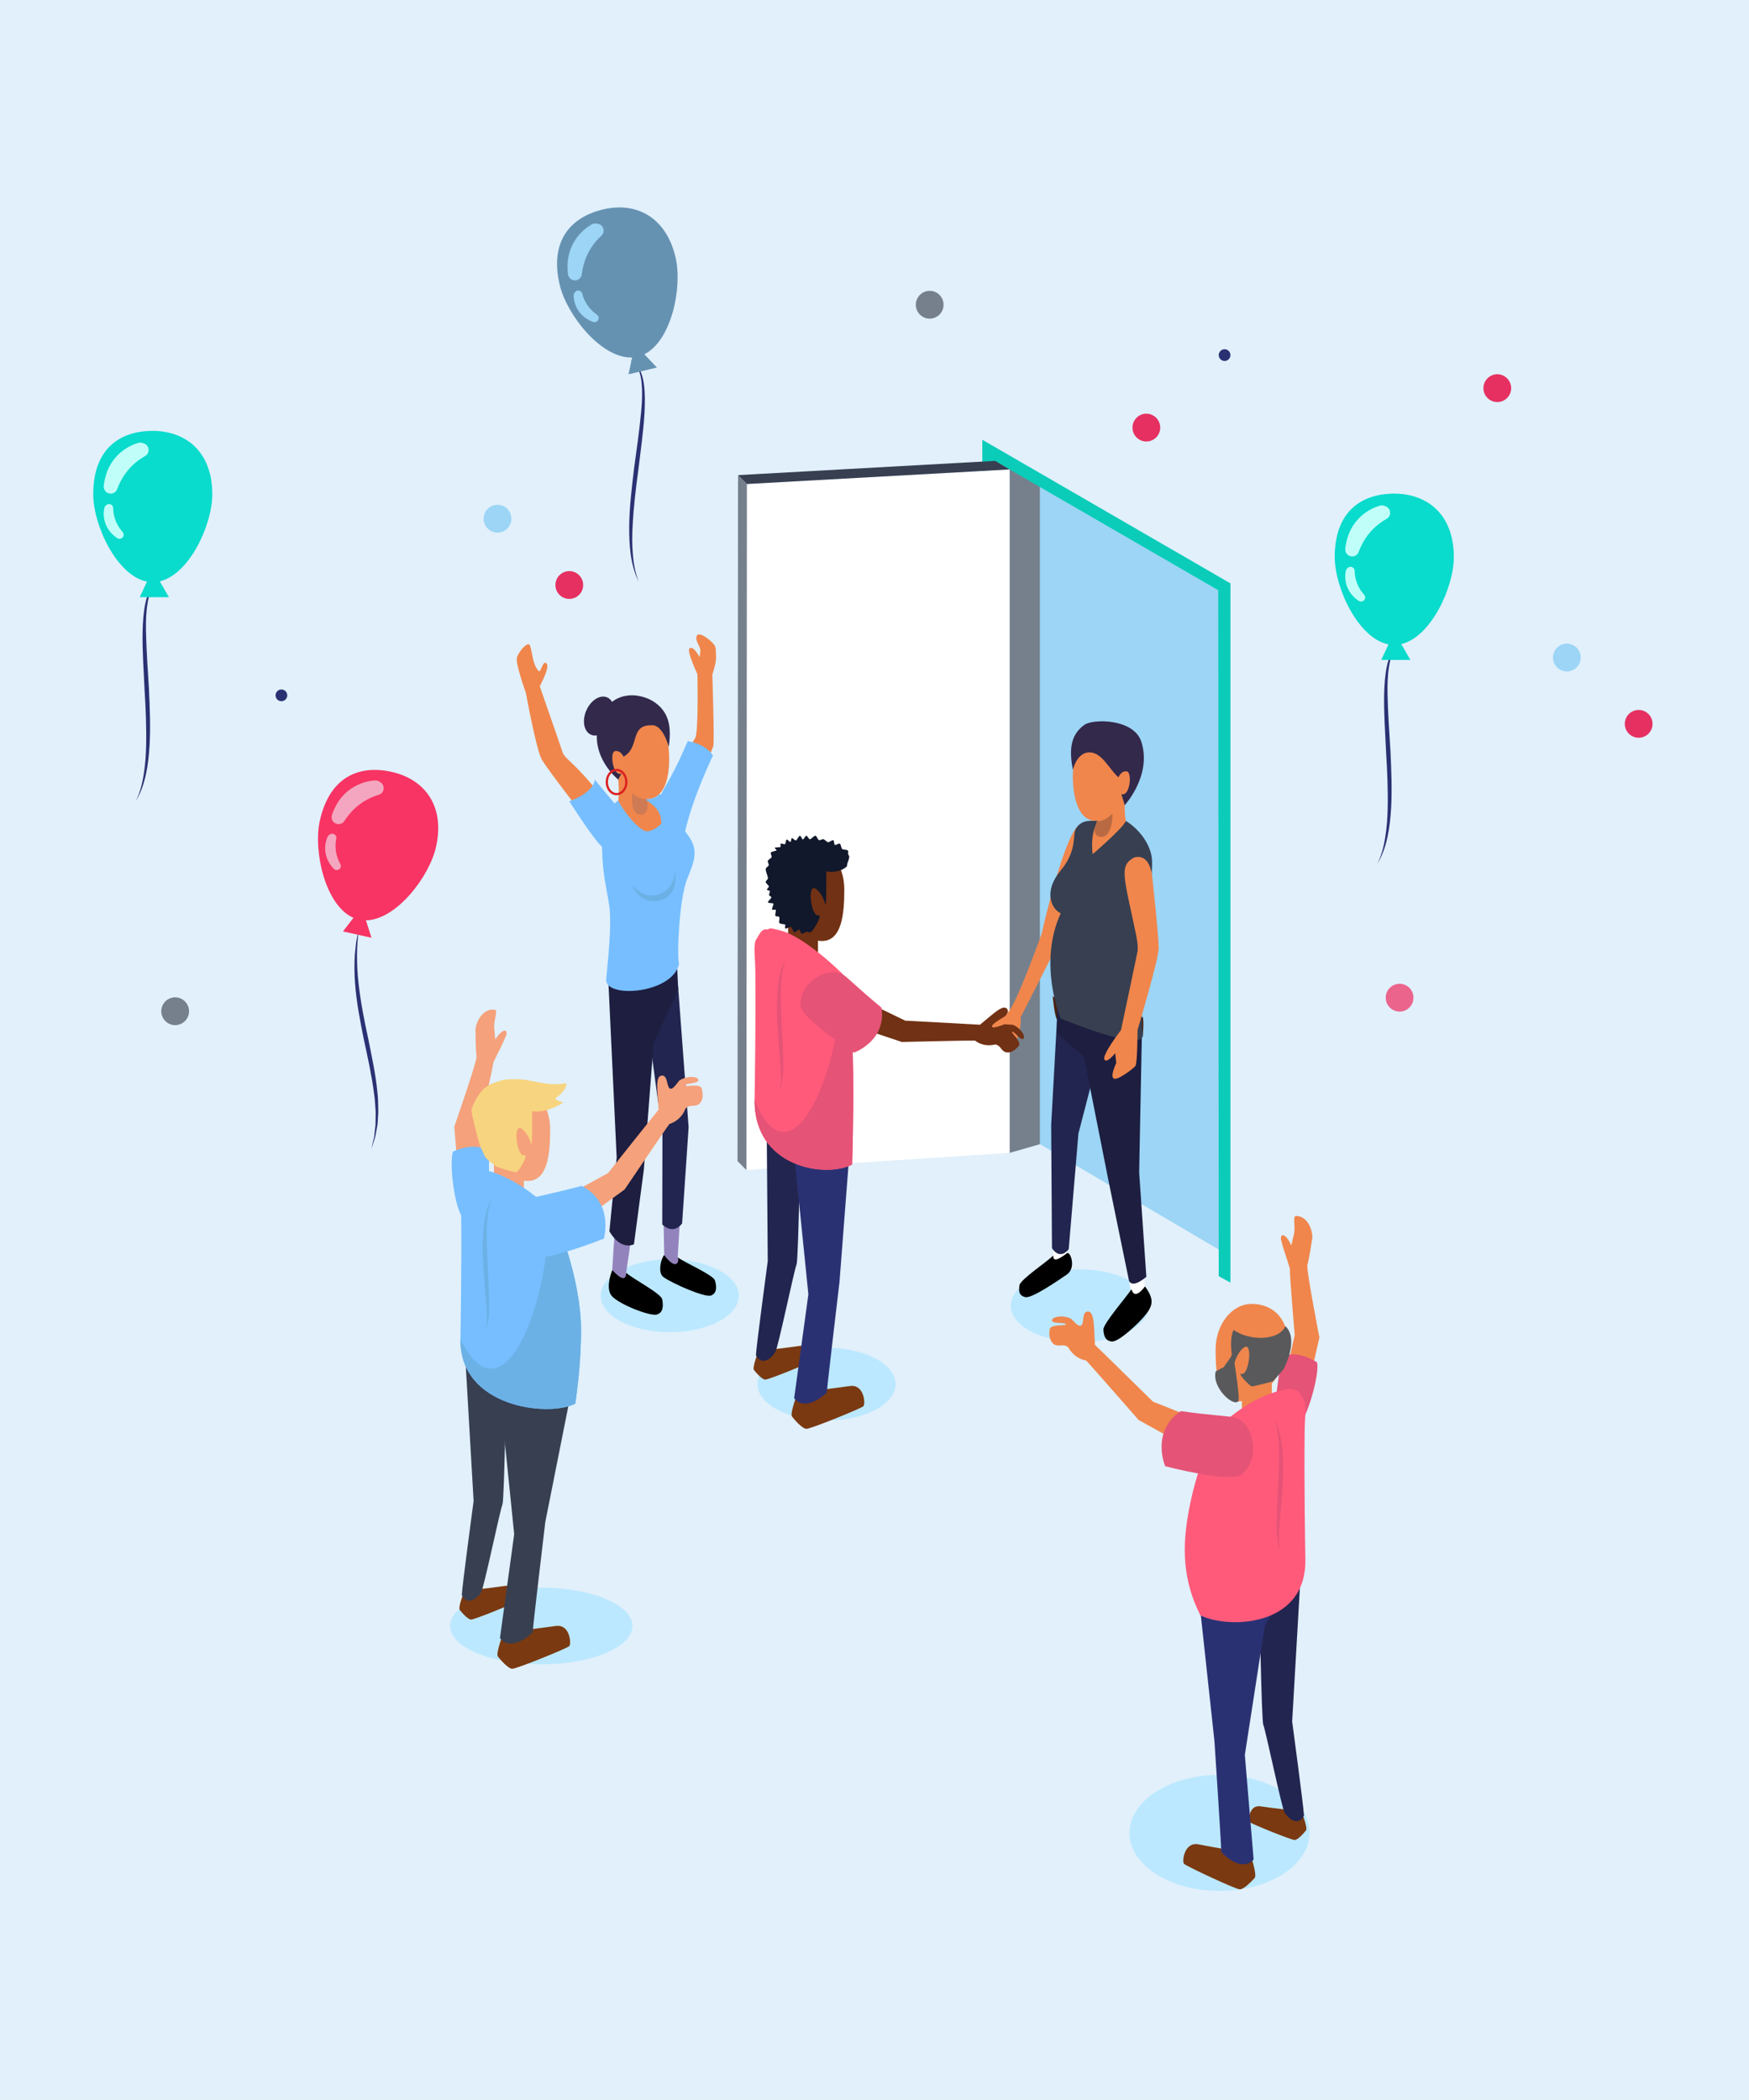 <svg width="1088" height="1306" viewBox="0 0 1088 1306" fill="none" xmlns="http://www.w3.org/2000/svg">
<rect x="0" y="0" width="1088" height="1306" fill="#333333" stroke="none"/>
<g clip-path="url(#clip0)">
<rect width="1088" height="1306" fill="white"/>
<rect width="1088" height="1920" fill="#E1F0FB"/>
<g clip-path="url(#clip1)">
<path d="M758.64 1176C789.57 1176 814.644 1159.85 814.644 1139.92C814.644 1120 789.57 1103.85 758.64 1103.85C727.709 1103.85 702.635 1120 702.635 1139.92C702.635 1159.85 727.709 1176 758.64 1176Z" fill="#BBE8FF"/>
<path d="M336.7 1035.09C368.026 1035.09 393.421 1024.42 393.421 1011.25C393.421 998.085 368.026 987.412 336.7 987.412C305.374 987.412 279.979 998.085 279.979 1011.25C279.979 1024.42 305.374 1035.09 336.7 1035.09Z" fill="#BBE8FF"/>
<path d="M514.167 883.436C537.883 883.436 557.108 873.307 557.108 860.812C557.108 848.318 537.883 838.188 514.167 838.188C490.452 838.188 471.227 848.318 471.227 860.812C471.227 873.307 490.452 883.436 514.167 883.436Z" fill="#BBE8FF"/>
<path d="M416.657 828.492C440.373 828.492 459.598 818.363 459.598 805.868C459.598 793.373 440.373 783.244 416.657 783.244C392.942 783.244 373.717 793.373 373.717 805.868C373.717 818.363 392.942 828.492 416.657 828.492Z" fill="#BBE8FF"/>
<path d="M671.738 834.707C695.453 834.707 714.678 824.578 714.678 812.083C714.678 799.588 695.453 789.459 671.738 789.459C648.022 789.459 628.797 799.588 628.797 812.083C628.797 824.578 648.022 834.707 671.738 834.707Z" fill="#BBE8FF"/>
<path d="M628.053 700.429L758.143 777.141L762.939 366.898L625.766 287.065L628.053 700.429Z" fill="#9CD5F5"/>
<path d="M628.053 717.003L646.877 711.617V300.905L628.053 290.049V717.003Z" fill="#76808D"/>
<path d="M611.074 294.165V273.502L765.418 362.81V797.665L758.142 793.715L757.839 367.064L620.114 287.369L611.074 294.165Z" fill="#0ACCB9"/>
<path d="M628.053 291.954V717.003L464.311 727.665L464.641 301.015L628.053 291.954Z" fill="white"/>
<path d="M464.309 727.666L458.797 722.141L459.1 295.49L464.612 301.015L464.309 727.666Z" fill="#76808D"/>
<path d="M619.121 286.623L628.051 291.954L464.639 301.015L459.1 295.49L619.121 286.623Z" fill="#373F51"/>
<path d="M657.793 634.27C659.502 635.236 699.907 659.048 710.904 643.966C710.904 643.966 711.703 635.375 710.876 632.474C701.808 635.098 667.467 628.772 654.899 619.629C654.871 619.601 656.084 633.303 657.793 634.27Z" fill="#4A200F"/>
<path d="M676.533 627.197L667.714 624.324C667.19 624.158 666.639 624.545 666.639 625.097V639.047C666.639 639.351 666.804 639.6 667.052 639.766L675.1 644.351C675.624 644.655 676.285 644.296 676.313 643.688L677.112 628.025C677.112 627.639 676.892 627.307 676.533 627.197ZM675.045 633.661L671.765 632.832V634.462L675.072 635.263L674.714 640.871C674.687 641.478 674.025 641.81 673.502 641.534L668.678 638.909C668.403 638.771 668.237 638.467 668.265 638.163L668.678 627.224C668.706 626.7 669.229 626.313 669.726 626.479L674.769 628.053C675.128 628.164 675.348 628.495 675.348 628.882L675.045 633.661Z" fill="white"/>
<path d="M661.153 631.754C660.298 631.754 659.527 630.76 659.334 629.379C659.113 627.915 659.664 626.672 660.574 626.561C661.456 626.423 662.338 627.473 662.558 628.937C662.641 629.6 662.586 630.235 662.393 630.76C662.172 631.34 661.787 631.699 661.318 631.754C661.263 631.727 661.208 631.754 661.153 631.754ZM660.712 627.224C660.684 627.224 660.684 627.224 660.657 627.224C660.216 627.279 659.857 628.163 660.023 629.268C660.188 630.401 660.767 631.091 661.208 631.036C661.401 631.009 661.594 630.788 661.732 630.456C661.897 630.069 661.924 629.517 661.842 628.992C661.704 627.915 661.153 627.224 660.712 627.224Z" fill="white"/>
<path d="M682.927 641.092C682.845 641.092 682.762 641.091 682.679 641.064C682.321 640.981 681.99 640.76 681.742 640.373C681.274 639.683 681.136 638.55 681.356 637.418C681.577 636.257 682.128 635.291 682.845 634.821C683.203 634.572 683.616 634.489 683.975 634.545C684.526 634.655 684.995 635.125 685.215 635.871C685.435 636.534 685.463 637.362 685.298 638.191C684.939 639.876 683.947 641.092 682.927 641.092ZM683.699 635.208C683.534 635.208 683.368 635.263 683.203 635.373C682.652 635.733 682.211 636.561 682.018 637.528C681.825 638.495 681.935 639.434 682.294 639.987C682.431 640.208 682.597 640.318 682.79 640.373C683.396 640.484 684.278 639.572 684.581 638.053C684.719 637.335 684.691 636.616 684.526 636.064C684.361 635.594 684.113 635.263 683.809 635.208C683.782 635.235 683.754 635.208 683.699 635.208Z" fill="white"/>
<path d="M691.884 644.02C691.802 644.02 691.719 644.02 691.636 643.992C691.085 643.882 690.644 643.412 690.396 642.666C690.176 642.003 690.148 641.175 690.313 640.346C690.479 639.517 690.809 638.771 691.278 638.219C691.774 637.639 692.381 637.363 692.932 637.473C694.034 637.694 694.613 639.296 694.255 641.119C693.896 642.805 692.904 644.02 691.884 644.02ZM692.656 638.164C692.381 638.164 692.077 638.357 691.774 638.689C691.388 639.131 691.113 639.766 690.975 640.484C690.837 641.202 690.865 641.921 691.03 642.473C691.195 642.943 691.443 643.274 691.747 643.329C692.353 643.44 693.235 642.528 693.538 641.009C693.841 639.49 693.373 638.302 692.766 638.191C692.739 638.164 692.711 638.164 692.656 638.164Z" fill="white"/>
<path d="M699.766 497.503C702.163 493.166 703.707 488.056 703.707 482.559C703.707 467.117 695.576 454.604 685.544 454.604C675.511 454.604 667.381 467.117 667.381 482.559C667.381 498.001 671.736 510.542 681.74 510.542C681.961 510.542 682.181 510.514 682.429 510.487C682.236 512.365 679.315 514.547 678.598 517.42C676.862 524.602 670.22 540.127 676.421 542.199C682.622 544.271 700.344 528.276 700.344 528.276C700.344 528.276 704.782 520.873 701.833 515.266C698.884 509.658 699.766 497.503 699.766 497.503Z" fill="#F0864C"/>
<path d="M682.43 510.487C682.43 510.487 685.682 512.117 692.104 505.901C692.104 505.901 692.269 520.68 685.048 520.459C677.827 520.266 682.43 510.487 682.43 510.487Z" fill="#B96A42"/>
<path d="M699.105 778.273L709.717 775.234C709.717 775.234 712.5 802.582 712.473 804.599C712.528 809.847 713.327 809.819 711.701 814.792C709.303 817.554 702.358 818.852 701.531 815.952C701.062 814.294 700.925 807.361 703.956 805.51C703.047 800.648 699.105 778.273 699.105 778.273Z" fill="white"/>
<path d="M686.4 826.889C686.565 830.702 687.613 834.21 691.94 834.293C696.239 834.376 708.669 822.801 712.997 817.221C717.351 811.613 717.82 807.663 712.28 800.039C704.866 809.763 704.122 801.337 703.736 801.945C700.897 806.42 686.234 823.188 686.4 826.889Z" fill="black"/>
<path d="M655.338 754.378L665.866 753.355C665.866 753.355 663.717 779.653 663.331 781.532C660.575 797.388 646.573 788.548 655.117 780.897C655.172 776.2 655.338 754.378 655.338 754.378Z" fill="white"/>
<path d="M634.225 799.238C633.618 802.856 633.784 805.785 637.835 806.724C641.859 807.663 658.065 796.475 663.688 792.636C669.696 788.52 665.81 777.774 663.633 779.459C653.407 787.387 655.64 780.453 655.144 780.923C651.533 784.542 634.803 795.729 634.225 799.238Z" fill="black"/>
<path d="M658.261 620.843L689.571 632.887L670.857 704.957L664.821 776.89C664.821 776.89 659.722 784.183 654.402 776.31L653.906 699.681L658.261 620.843Z" fill="#22254F"/>
<path d="M674.328 657.362L689.487 733.963L702.303 796.476C702.303 796.476 703.764 801.918 713.107 794.072L708.642 729.156L710.323 642.887L709.386 621.92L657.654 611.865L657.488 642.776L674.328 657.362Z" fill="#1D1E40"/>
<path d="M672.62 512.476L673.227 534.381L659.694 584.021L634.834 632.861C634.834 632.861 635.275 634.076 634.723 637.999C634.172 641.866 634.42 641.949 633.29 644.435C632.16 646.921 631.168 650.429 628.494 651.672C625.821 652.916 621.053 643.883 620.584 638.938C620.116 633.993 623.175 635.126 628.109 628.164C634.007 619.85 647.953 580.734 647.953 580.734C647.953 580.734 662.946 513.912 672.62 512.476Z" fill="#F0864C"/>
<path d="M679.675 531.259C679.675 531.259 698.582 515.099 700.346 510.596C706.795 514.27 716.717 524.491 716.69 536.369C716.662 553.247 713.107 565.954 711.811 578.385C710.543 590.816 709.579 633.55 710.819 643.191C713.162 655.732 659.83 633.412 659.83 633.412C659.83 633.412 645.388 599.517 659.83 568.026C653.602 564.96 649.192 554.076 659.83 541.369C670.469 528.635 666.996 518.994 669.312 515.32C673.308 508.966 679.509 510.872 682.431 510.458C681.053 515.292 678.489 518.828 679.675 531.259Z" fill="#373F51"/>
<path d="M705.333 533.359C699.049 537.199 697.892 539.989 702.026 559.464C706.436 580.265 708.448 587.226 707.593 591.784C706.739 596.342 697.341 640.595 697.341 640.595C697.341 640.595 685.627 655.788 686.978 658.827C688.328 661.866 693.73 654.987 693.73 654.987L694.392 661.092C694.392 661.092 690.505 669.048 692.71 670.705C694.915 672.363 705.003 664.6 706.298 662.97C707.593 661.313 707.621 640.623 707.621 640.623C707.621 640.623 720.658 596.949 720.768 589.905C720.906 582.861 716.771 545.403 716.771 545.403C716.771 545.403 715.807 530.265 705.333 533.359Z" fill="#F0864C"/>
<path d="M677.69 467.918C685.545 467.918 689.873 478.277 695.771 483.442C695.771 483.442 697.397 479.161 700.952 479.741C704.508 480.321 702.881 495.818 697.562 493.857L699.657 500.763C699.657 500.763 716.662 482.365 710.02 461.399C705.417 446.841 679.95 446.951 674.576 450.791C664.957 457.669 665.426 468.001 667.383 478.802C667.383 478.802 669.835 467.89 677.69 467.918Z" fill="#33294B"/>
<path d="M424.429 506.011C427.709 500.707 442.812 466.895 443.667 464.243C444.521 461.592 443.116 419.493 443.116 419.493C443.116 419.493 445.706 412.007 445.431 408.526C445.155 405.045 445.569 404.603 444.935 402.2C444.301 399.797 435.013 392.117 433.497 395.322C431.981 398.526 436.005 402.117 435.674 404.852C435.343 407.587 435.205 408.747 435.205 408.747C435.205 408.747 431.43 401.289 428.921 403.278C426.992 404.797 433.855 419.272 433.855 419.272C433.855 419.272 434.654 455.266 432.449 458.995C430.244 462.752 412.247 493.276 409.546 497.779C406.845 502.254 416.326 520.154 424.429 506.011Z" fill="#F0864C"/>
<path d="M427.792 460.957C427.792 460.957 438.485 462.117 443.529 469.852C443.529 469.852 429.418 498.857 425.394 520.956C422.031 522.669 414.535 517.973 411.337 512.337C407.341 505.266 407.81 499.492 414.59 487.89C421.728 475.763 427.792 460.957 427.792 460.957Z" fill="#76BEFF"/>
<path d="M384.546 484.824C381.955 480.625 380.164 475.57 379.916 470.073C379.172 454.631 386.724 441.758 396.728 441.261C406.761 440.792 415.47 452.891 416.187 468.333C416.931 483.774 413.182 496.481 403.15 496.951C402.93 496.951 402.709 496.923 402.461 496.923C402.737 498.774 410.84 498.995 411.694 501.84C413.789 508.94 416.049 525.956 409.958 528.304C403.867 530.652 385.401 515.542 385.401 515.542C385.401 515.542 380.632 508.36 383.306 502.614C386.034 496.896 384.546 484.824 384.546 484.824Z" fill="#F0864C"/>
<path d="M402.488 496.95C402.488 496.95 397.279 497.365 393.53 493.193C393.53 493.193 391.16 505.707 398.023 506.674C404.858 507.668 402.488 496.95 402.488 496.95Z" fill="#CE7A55"/>
<path d="M393.366 765.123L382.672 762.389C382.672 762.389 380.716 789.819 380.798 791.808C380.908 797.057 380.109 797.057 381.873 801.974C384.354 804.653 391.354 805.758 392.098 802.83C392.512 801.145 390.831 796.2 389.37 792.471C390.086 787.637 393.366 765.123 393.366 765.123Z" fill="#9383BC"/>
<path d="M411.919 808.024C412.691 811.753 412.719 816.421 408.557 817.554C404.395 818.714 385.46 811.366 380.692 806.145C376.916 802.002 379.452 793.493 380.858 789.902C390.614 800.317 389.154 791.173 389.677 791.67C393.563 795.289 411.175 804.405 411.919 808.024Z" fill="black"/>
<path d="M423.163 755.481L412.717 753.741C412.717 753.741 413.075 780.122 413.323 782.028C414.977 798.022 429.584 790.177 421.564 781.973C421.867 777.249 423.163 755.481 423.163 755.481Z" fill="#9383BC"/>
<path d="M444.742 796.309C445.789 799.817 446.203 804.265 442.317 805.701C438.431 807.138 418.283 798.215 412.743 794.293C408.912 791.585 411.283 782.552 413.157 780.563C421.067 791.116 422.776 783.961 421.591 781.945C425.587 785.121 443.722 792.911 444.742 796.309Z" fill="black"/>
<path d="M421.838 613.717L402.324 632.943L412.081 705.373L411.971 761.504C411.971 761.504 418.448 768.438 424.318 760.924L428.37 701.063L421.838 613.717Z" fill="#22254F"/>
<path d="M406.596 648.825L400.532 727.333L394.358 773.851C394.358 773.851 386.393 778.188 379.089 765.813L383.609 719.846L378.4 609.158L421.148 599.489L421.892 615.318L406.596 648.825Z" fill="#1D1E40"/>
<path d="M411.339 512.364C411.339 512.364 404.614 519.021 400.149 516.314C393.038 511.977 385.817 500.651 384.576 497.944C381.765 498.801 374.048 510.845 374.517 527.695C374.958 544.573 377.08 550.678 378.954 563.054C380.828 575.429 377.907 598.992 377.135 608.688C375.399 621.312 418.422 618.274 422.418 599.462C420.958 595.677 422.391 559.49 427.407 546.811C432.423 534.131 435.786 527.447 424.568 515.237C416.245 506.176 413.847 499.464 412.358 494.795C411.504 494.16 411.504 494.16 410.264 493.911C408.968 495.209 406.681 496.839 403.18 497.005C397.668 497.254 411.945 499.878 411.339 512.364Z" fill="#76BEFF"/>
<path d="M380.595 448.793C383.383 442.389 382.091 435.644 377.71 433.729C373.329 431.814 367.518 435.453 364.73 441.858C361.943 448.262 363.235 455.007 367.616 456.922C371.997 458.837 377.808 455.198 380.595 448.793Z" fill="#33294B"/>
<path d="M404.863 451.066C391.661 451.011 398.083 465.044 387.885 470.596C387.885 470.596 386.066 466.398 382.538 467.143C379.038 467.917 381.38 483.303 386.589 481.066L384.55 484.823C384.55 484.823 366.222 470.293 372.616 449.243C379.01 428.194 398.551 430.514 407.508 436.951C417.1 443.829 417.486 453.691 416.025 464.574C416.025 464.602 412.387 449.934 404.863 451.066Z" fill="#33294B"/>
<path d="M383.555 494.574C379.834 494.574 376.803 490.9 376.803 486.369C376.803 481.839 379.834 478.165 383.555 478.165C387.276 478.165 390.308 481.839 390.308 486.369C390.308 490.9 387.276 494.574 383.555 494.574ZM383.555 479.546C380.606 479.546 378.181 482.612 378.181 486.369C378.181 490.126 380.579 493.192 383.555 493.192C386.532 493.192 388.93 490.126 388.93 486.369C388.93 482.612 386.532 479.546 383.555 479.546Z" fill="#DB2021"/>
<path d="M388.49 520.265C392.431 513.442 386.064 508.857 369.031 488.885C354.258 471.537 351.309 472.062 349.793 467.366C348.278 462.67 335.765 426.814 335.765 426.814C335.765 426.814 341.938 415.433 340.202 412.919C337.777 409.356 336.481 419.107 335.02 417.228C330.886 413.14 330.886 402.477 329.343 400.93C327.799 399.383 322.701 405.157 321.598 408.914C320.496 412.698 327.138 430.902 327.138 430.902C327.138 430.902 333.394 465.377 336.895 472.089C340.395 478.774 374.075 521.481 374.075 521.481C374.075 521.481 380.276 528.58 388.49 520.265Z" fill="#F0864C"/>
<path d="M354.148 498.331C354.148 498.331 368.921 493.387 370.024 484.934C370.024 484.934 384.576 502.475 392.018 511.342C396.014 516.093 391.356 522.972 387.58 525.624C383.804 528.275 379.973 529.38 375.619 527.392C371.264 525.403 354.148 498.331 354.148 498.331Z" fill="#76BEFF"/>
<path d="M419.909 540.982C419.909 540.982 420.239 555.071 406.624 556.921C399.045 557.944 393.146 550.154 393.146 550.154C393.146 550.154 396.454 560.485 406.652 560.485C414.837 560.485 421.921 555.098 419.909 540.982Z" fill="#6CB1E5"/>
<path d="M502.757 524.602C490.355 524.602 480.322 537.336 480.322 553.027C480.322 560.485 484.512 568.109 490.244 574.076V590.844L508.848 601.506V585.043C509.648 585.153 510.447 585.236 511.219 585.236C523.621 585.236 525.22 568.717 525.22 553.027C525.192 537.336 515.16 524.602 502.757 524.602Z" fill="#713114"/>
<path d="M496.252 866.088C496.252 866.088 491.181 879.071 492.724 881.033C494.267 882.994 499.008 888.519 501.599 888.629C504.189 888.74 535.665 875.95 537.07 874.569C538.476 873.215 537.649 860.729 528.747 862C519.844 863.298 496.252 866.088 496.252 866.088Z" fill="#7A3911"/>
<path d="M471.806 840.287C471.806 840.287 467.809 850.508 469.022 852.054C470.235 853.601 473.983 857.938 476.023 858.021C478.062 858.104 502.867 848.021 503.97 846.944C505.072 845.867 504.438 836.033 497.41 837.055C490.382 838.105 471.806 840.287 471.806 840.287Z" fill="#7A3911"/>
<path d="M470.234 842.856C470.51 837.027 477.593 784.321 477.593 784.321L476.877 691.062L497.989 703.825C497.989 703.825 496.693 783.492 495.536 786.31C493.992 789.984 483.85 839.099 482.251 840.977C478.613 846.613 473.128 848.657 470.234 842.856Z" fill="#22254F"/>
<path d="M529.74 699.792L474.811 679.902L481.48 697.72L494.627 723.907L502.868 804.956L494.021 869.568C494.021 869.568 499.864 879.153 514.334 866.115C515.023 857.69 522.216 797.387 522.216 797.387L529.74 699.792Z" fill="#2A3173"/>
<path d="M523.455 605.07C508.709 590.788 493.661 580.402 485.062 578.606C482.195 577.998 478.915 576.59 477.73 578.081C473.899 577.418 473.155 579.739 469.848 585.236C468.773 591.672 469.71 592.915 469.848 603.606C470.234 634.848 469.517 676.505 469.407 683.743C468.8 725.924 513.202 732.913 530.097 724.267C530.097 721.753 533.983 615.291 523.455 605.07Z" fill="#FF5A7A"/>
<path d="M523.456 605.069C525.193 660.952 492.45 742.415 469.408 683.742C468.802 725.924 513.204 732.913 530.099 724.266C530.099 721.753 533.985 615.29 523.456 605.069Z" fill="#E55376"/>
<path d="M519.623 634.158C521.828 631.147 531.226 619.352 531.226 619.352L563.142 634.766C563.142 634.766 605.174 636.976 609.611 637.307C617.686 630.76 624.108 624.131 626.589 627.584C628.408 630.097 623.529 632.97 623.144 635.18C622.758 637.39 627.333 637.141 629.813 637.28C634.692 638.965 638.275 644.6 636.594 646.064C634.912 647.528 630.447 640.456 629.51 641.837C629.124 642.418 635.656 648.08 633.755 650.428C631.825 652.777 629.097 655.069 625.982 654.462C622.62 653.799 622.813 650.207 619.092 649.572C613.855 650.898 609.39 649.434 606.496 647.141C603.713 647.003 560.993 648.025 560.993 648.025L519.623 634.158Z" fill="#713114"/>
<path d="M548.37 626.699C540.543 620.29 535.168 615.373 526.349 607.528C516.564 598.826 496.555 610.981 498.098 625.732C498.952 633.881 531.227 654.654 531.227 654.654C531.227 654.654 551.485 647.527 548.37 626.699Z" fill="#E55376"/>
<path d="M526.927 538.689C526.927 538.689 522.765 543.385 514 541.921C514 541.921 514.193 565.098 513.477 562.473C511.713 555.927 507.468 551.811 505.952 552.335C502.397 553.523 505.181 570.098 508.819 569.214C512.457 568.33 505.622 579.407 504.299 579.794C503.968 579.876 503.086 579.766 501.901 579.49C501.212 579.324 499.586 580.954 498.704 580.705C497.96 580.512 497.96 578.468 497.16 578.219C496.416 577.998 494.873 580.015 494.129 579.766C493.109 579.434 492.861 576.81 491.896 576.451C491.29 576.23 489.195 577.722 488.644 577.501C487.927 577.197 488.837 575.18 488.313 574.932C487.79 574.655 485.474 574.877 484.785 573.937C484.234 573.191 485.309 571.424 484.703 570.346C484.207 569.435 482.773 570.484 482.277 569.352C482.084 568.937 482.801 566.451 482.636 566.009C482.305 565.263 480.568 566.313 480.265 565.512C480.072 564.987 481.313 562.612 481.12 562.059C480.899 561.451 477.923 561.838 477.73 561.203C477.509 560.484 480.045 558.717 479.824 557.943C479.686 557.473 478.584 557.225 478.446 556.755C478.253 555.982 479.053 554.96 478.86 554.159C478.777 553.772 477.178 553.744 477.096 553.357C476.985 552.777 478.391 551.838 478.281 551.258C478.171 550.54 476.407 549.352 476.324 548.634C476.214 547.667 477.757 547.142 477.702 546.175C477.592 544.269 476.159 542.115 476.352 540.347C476.434 539.463 478.033 538.91 478.198 538.081C478.336 537.418 477.454 536.093 477.647 535.457C477.978 534.407 479.438 534.076 479.907 533.164C480.403 532.198 478.97 530.955 479.604 530.126C480.045 529.546 482.525 529.325 483.021 528.827C483.38 528.468 481.588 527.584 481.974 527.253C482.415 526.866 485.033 527.06 485.502 526.7C485.998 526.341 485.116 525.015 485.667 524.684C486.053 524.435 487.872 525.236 488.286 525.015C488.837 524.739 488.782 522.363 489.361 522.142C489.939 521.894 491.124 523.8 491.703 523.607C492.199 523.441 492.089 521.397 492.585 521.259C493.164 521.093 494.432 522.833 495.038 522.695C495.92 522.502 496.692 519.877 497.629 519.767C498.18 519.684 498.897 522.115 499.448 522.06C500.165 522.004 500.881 519.767 501.598 519.767C502.314 519.739 503.059 521.949 503.775 521.949C504.685 521.977 506.311 519.684 507.193 519.767C508.24 519.877 508.571 522.363 509.618 522.529C510.638 522.695 511.244 521.701 512.209 521.922C513.036 522.115 514.248 523.551 515.048 523.8C515.709 523.993 517.666 522.308 518.3 522.557C519.127 522.861 518.631 525.098 519.375 525.457C520.091 525.789 521.718 524.325 522.379 524.684C523.261 525.181 523.178 527.502 523.95 528.054C524.777 528.634 526.706 528.275 527.395 528.938C527.946 529.463 527.313 531.01 527.754 531.562C529.38 533.358 526.596 536.507 526.927 538.689Z" fill="#11182B"/>
<path d="M488.783 596.699C487.488 599.876 486.771 603.163 486.413 606.533C485.972 609.876 485.779 613.246 485.751 616.616C485.696 623.384 485.944 630.152 486.302 636.92C486.606 643.715 487.074 650.483 487.212 657.334C487.267 660.759 487.295 664.184 487.129 667.61C487.019 669.322 486.854 671.035 486.578 672.748C486.302 674.433 485.917 676.173 484.98 677.637C486.165 674.433 485.917 670.98 485.806 667.61C485.696 664.239 485.421 660.842 485.117 657.472C484.511 650.704 483.96 643.908 483.574 637.085C483.271 630.262 483.078 623.411 483.657 616.533C484.235 609.738 485.2 602.638 488.783 596.699Z" fill="#E55376"/>
<path d="M627.886 630.595C627.886 630.595 616.476 636.534 617.082 638.468C617.688 640.401 627.114 636.037 627.114 636.037C627.114 636.037 632.323 631.423 627.886 630.595Z" fill="#F0864C"/>
<path d="M300.237 730.455C297.067 727.969 284.665 726.146 284.665 726.146L282.598 700.649C282.598 700.649 295.965 662.418 296.461 657.335C295.689 650.622 295.965 643.191 295.8 641.81C295.193 637.059 299.906 626.645 307.871 627.998C309.966 628.357 306.934 634.904 307.43 639.352C307.982 644.213 307.816 647.003 308.312 646.202C311.868 640.429 315.837 639.269 315.037 643.551C312.529 649.766 309.883 654.434 306.907 660.815C306.659 663.992 298.032 701.34 298.032 701.34L300.237 730.455Z" fill="#F5A17B"/>
<path d="M281.826 716.201C281.826 716.201 295.827 709.295 304.178 716.339C304.178 716.339 304.343 740.648 303.792 746.504C302.662 758.935 293.236 763.355 288.027 757.526C282.818 751.725 279.207 723.272 281.826 716.201Z" fill="#76BEFF"/>
<path d="M319.779 673.826C307.376 673.826 297.344 686.561 297.344 702.251C297.344 709.71 301.533 717.334 307.266 723.301V740.068L325.87 750.731V734.267C326.669 734.378 327.468 734.461 328.24 734.461C340.643 734.461 342.241 717.941 342.241 702.251C342.214 686.561 332.154 673.826 319.779 673.826Z" fill="#F5A17B"/>
<path d="M313.275 1015.31C313.275 1015.31 308.204 1028.3 309.747 1030.26C311.291 1032.22 316.031 1037.74 318.622 1037.85C321.213 1037.97 352.688 1025.18 354.094 1023.79C355.499 1022.44 354.672 1009.95 345.77 1011.23C336.868 1012.5 313.275 1015.31 313.275 1015.31Z" fill="#7A3911"/>
<path d="M288.798 989.512C288.798 989.512 284.802 999.733 286.014 1001.28C287.227 1002.83 290.975 1007.16 293.015 1007.25C295.054 1007.33 319.86 997.247 320.962 996.17C322.065 995.092 321.431 985.258 314.402 986.28C307.374 987.302 288.798 989.512 288.798 989.512Z" fill="#7A3911"/>
<path d="M287.256 992.054C287.531 986.225 294.615 933.519 294.615 933.519L289.213 840.261L315.038 853.023C315.038 853.023 313.742 932.69 312.585 935.508C311.041 939.182 300.899 988.297 299.3 990.175C295.607 995.838 290.15 997.883 287.256 992.054Z" fill="#373F51"/>
<path d="M358.336 850.399L291.803 829.101L298.473 846.918L311.619 873.105L319.86 954.154L311.013 1018.77C311.013 1018.77 316.856 1028.35 331.326 1015.31C332.015 1006.89 339.208 946.585 339.208 946.585L358.336 850.399Z" fill="#373F51"/>
<path d="M340.643 750.731C325.898 736.449 310.684 729.626 302.085 727.831C299.219 727.223 295.939 725.814 294.754 727.306C290.923 726.643 290.179 728.963 286.871 734.46C285.796 740.897 286.733 742.14 286.871 752.83C287.257 784.073 286.54 825.73 286.43 832.967C285.824 875.149 341.029 881.613 357.897 872.967C357.897 871.862 361.48 851.144 361.452 826.862C361.37 795.924 346.542 756.449 340.643 750.731Z" fill="#76BEFF"/>
<path d="M340.644 750.73C344.585 798.326 315.15 890.342 286.431 832.967C285.824 875.148 341.03 881.612 357.897 872.966C357.897 871.861 361.48 851.143 361.453 826.862C361.37 795.923 346.542 756.449 340.644 750.73Z" fill="#6CB1E5"/>
<path d="M350.313 767.637C349.045 763.797 344.58 748.052 344.58 748.052L378.26 729.544C378.26 729.544 406.648 693.771 409.735 690.042C409.074 678.771 407.282 668.937 411.885 668.909C415.247 668.882 414.696 675.014 416.405 676.727C418.086 678.44 420.76 674.268 422.441 672.141C427.016 668.882 434.21 669.268 434.43 671.672C434.678 674.075 425.611 673.578 426.272 675.263C426.548 675.981 435.643 673.743 436.497 676.92C437.352 680.097 437.655 683.964 435.147 686.34C432.446 688.909 429.386 686.45 426.493 689.379C424.343 694.848 420.264 697.887 416.433 698.992C414.558 701.367 388.568 739.764 388.568 739.764L350.313 767.637Z" fill="#F5A17B"/>
<path d="M361.835 737.526C351.279 740.399 343.562 742.057 331.104 744.93C317.296 748.106 315.366 773.465 329.34 781.393C337.057 785.785 375.671 770.316 375.671 770.316C375.671 770.316 382.148 747.858 361.835 737.526Z" fill="#76BEFF"/>
<path d="M350.152 685.897C350.152 685.897 339.789 692.582 330.997 691.118C330.997 691.118 331.19 714.294 330.473 711.67C328.709 705.123 324.465 701.007 322.949 701.532C319.394 702.72 322.177 719.294 325.815 718.41C329.453 717.526 322.618 728.603 321.295 728.99C320.965 729.073 320.083 728.962 318.897 728.686C318.208 728.52 314.984 727.636 314.184 727.415C313.44 727.194 309.885 725.979 308.92 725.62C308.314 725.399 302.361 720.565 301.754 719.487C301.258 718.576 298.309 711.725 298.144 711.2C297.923 710.592 295.443 701.007 295.36 700.427C295.25 699.709 292.797 691.173 293.431 689.515C297.317 679.184 302.085 676.228 302.581 675.869C303.077 675.51 304.951 674.405 305.365 674.184C305.916 673.908 311.511 671.974 312.117 671.864C312.999 671.67 314.846 671.146 320.854 671.146C326.863 671.146 331.521 672.665 339.486 673.88C347.451 675.096 351.668 673.328 352.109 673.88C353.046 675.04 350.125 680.179 345.687 682.858C345.163 684.626 350.042 685.096 350.152 685.897Z" fill="#F7D47F"/>
<path d="M305.804 745.925C304.509 749.102 303.792 752.389 303.434 755.759C302.993 759.101 302.8 762.471 302.773 765.842C302.718 772.609 302.966 779.377 303.324 786.145C303.627 792.941 304.096 799.708 304.233 806.559C304.289 809.984 304.316 813.41 304.151 816.835C304.041 818.548 303.875 820.261 303.6 821.973C303.324 823.658 302.938 825.399 302.001 826.863C303.186 823.658 302.938 820.205 302.828 816.835C302.718 813.465 302.442 810.067 302.139 806.697C301.532 799.929 300.981 793.134 300.595 786.311C300.292 779.488 300.099 772.637 300.678 765.759C301.257 758.963 302.194 751.836 305.804 745.925Z" fill="#6CB1E5"/>
<path d="M799.047 858.768C802.547 856.751 815.087 856.724 815.087 856.724L820.765 831.807C820.765 831.807 812.993 792.056 813.213 786.946C814.949 780.399 815.721 773.023 816.079 771.67C817.347 767.057 814.178 756.09 806.102 756.256C803.98 756.311 806.047 763.217 804.917 767.554C803.677 772.305 803.456 775.068 803.07 774.211C800.397 767.996 796.621 766.283 796.787 770.62C798.385 777.139 800.342 782.112 802.381 788.88C802.161 792.056 805.386 830.26 805.386 830.26L799.047 858.768Z" fill="#F0864C"/>
<path d="M819.331 847.333C819.331 847.333 806.46 838.465 797.172 844.266C797.172 844.266 793.562 868.299 793.231 874.183C792.569 886.642 801.279 892.36 807.26 887.36C813.268 882.332 820.902 854.681 819.331 847.333Z" fill="#E55376"/>
<path d="M778.648 810.924C791.051 810.924 801.083 819.239 801.083 834.929C801.083 842.387 796.894 854.431 791.161 860.398V877.166L772.557 887.829V871.365C771.758 871.475 770.958 871.558 770.187 871.558C757.784 871.558 756.186 855.039 756.186 839.349C756.213 823.658 766.273 810.924 778.648 810.924Z" fill="#F0864C"/>
<path d="M777.767 1152.82C777.767 1152.82 782.149 1166.05 780.496 1167.93C778.842 1169.81 773.826 1175.06 771.235 1175.03C768.644 1175 737.886 1160.59 736.535 1159.15C735.185 1157.71 736.673 1145.28 745.52 1147.05C754.367 1148.82 777.767 1152.82 777.767 1152.82Z" fill="#7A3911"/>
<path d="M809.629 1126.61C809.629 1126.61 813.625 1136.83 812.412 1138.38C811.2 1139.92 807.451 1144.26 805.412 1144.34C803.372 1144.43 778.567 1134.34 777.464 1133.27C776.362 1132.19 776.996 1122.36 784.024 1123.38C791.025 1124.43 809.629 1126.61 809.629 1126.61Z" fill="#7A3911"/>
<path d="M811.171 1129.15C810.895 1123.32 803.812 1070.62 803.812 1070.62L809.214 977.357L783.389 990.12C783.389 990.12 784.684 1069.79 785.842 1072.6C787.385 1076.28 797.528 1125.39 799.126 1127.27C802.819 1132.94 808.277 1134.98 811.171 1129.15Z" fill="#22254F"/>
<path d="M744.859 984.843L808.912 967.992L801.333 985.45L786.835 1010.92L774.378 1091.42L779.835 1156.41C779.835 1156.41 773.496 1165.67 759.743 1151.91C759.494 1143.46 755.47 1082.88 755.47 1082.88L744.859 984.843Z" fill="#2A3173"/>
<path d="M757.811 887.829C772.556 873.547 787.77 866.724 796.369 864.928C799.236 864.321 802.516 862.912 803.701 864.404C807.532 863.741 808.276 866.061 811.583 871.558C812.658 877.995 811.721 879.238 811.583 889.928C811.197 921.171 811.914 962.827 812.024 970.065C812.631 1012.25 763.461 1013.19 746.566 1004.51C746.566 1003.41 736.947 988.241 737.002 963.932C737.057 933.021 751.885 893.547 757.811 887.829Z" fill="#FF5A7A"/>
<path d="M749.654 906.06C750.453 902.082 752.934 885.922 752.934 885.922L717.242 871.724C717.242 871.724 684.664 839.735 681.136 836.42C680.42 825.15 680.971 815.178 676.423 815.702C673.089 816.089 674.384 822.111 672.923 824.017C671.462 825.951 668.293 822.111 666.364 820.233C661.43 817.581 654.347 818.824 654.402 821.255C654.457 823.686 663.387 822.056 662.946 823.824C662.753 824.57 653.465 823.465 652.996 826.724C652.528 829.984 652.721 833.851 655.504 835.896C658.509 838.105 661.237 835.315 664.462 837.829C667.273 842.995 671.683 845.509 675.624 846.116C677.774 848.243 708.312 883.132 708.312 883.132L749.654 906.06Z" fill="#F0864C"/>
<path d="M734.494 877.607C745.325 879.154 753.18 879.845 765.914 881.143C779.998 882.58 785.041 907.496 772.143 917.11C765.032 922.413 724.82 911.861 724.82 911.861C724.82 911.861 715.642 890.397 734.494 877.607Z" fill="#E55376"/>
<path d="M767.433 827.112C765.449 830.813 765.586 837.471 766.248 842.277C766.358 843.078 765.145 844.763 762.472 848.465C760.102 851.752 763.409 848.713 756.243 852.912C753.763 862.885 766.909 874.846 770.244 871.558C771.622 870.205 767.901 847.857 767.957 847.664C769.721 841.117 773.965 837.001 775.481 837.526C779.036 838.714 776.253 855.288 772.614 854.404C768.976 853.52 777.383 861.89 778.678 862.277C779.009 862.36 790.585 859.514 791.522 859.183C792.128 858.962 798.081 852.194 798.66 851.117C799.156 850.205 808.141 832.775 799.597 824.764C795.353 834.266 776.666 833.824 767.433 827.112Z" fill="#59595B"/>
<path d="M792.65 883.021C796.233 888.933 797.171 896.06 797.804 902.828C798.383 909.679 798.19 916.557 797.887 923.38C797.501 930.203 796.978 936.999 796.344 943.767C796.041 947.164 795.765 950.534 795.655 953.904C795.544 957.275 795.296 960.728 796.481 963.932C795.544 962.495 795.131 960.728 794.883 959.043C794.607 957.33 794.442 955.617 794.332 953.904C794.166 950.479 794.194 947.054 794.249 943.628C794.359 936.805 794.855 930.01 795.158 923.214C795.517 916.446 795.792 909.651 795.71 902.911C795.682 899.541 795.489 896.171 795.048 892.828C794.635 889.513 793.918 886.198 792.65 883.021Z" fill="#E55376"/>
<path d="M872.66 399.99C869.849 401.04 867.809 403.36 866.569 405.957C865.301 408.554 864.529 411.399 864.116 414.299C863.151 420.073 863.041 425.957 863.151 431.841C863.399 443.608 864.226 455.404 864.97 467.227C865.494 479.05 866.045 490.956 865.356 502.834C864.584 514.602 862.986 526.894 856.867 537.198C859.43 531.839 860.919 526.121 861.773 520.292C862.71 514.491 863.124 508.607 863.234 502.723C863.482 490.956 862.958 479.16 862.214 467.365C861.69 455.542 860.808 443.719 861.029 431.813C861.194 425.874 861.525 419.879 862.793 414.023C863.427 411.095 864.391 408.195 865.907 405.598C867.368 403.001 869.738 400.736 872.66 399.99Z" fill="#2A3173"/>
<path d="M391.688 223.778C394.417 225.021 396.263 227.508 397.338 230.187C398.413 232.867 398.964 235.767 399.157 238.695C399.681 244.524 399.378 250.408 398.826 256.264C397.724 268.004 396.015 279.689 394.417 291.429C393.011 303.197 391.578 314.992 391.412 326.926C391.33 338.721 392.019 351.097 397.338 361.842C395.188 356.318 394.113 350.489 393.672 344.633C393.149 338.777 393.204 332.893 393.535 327.009C394.141 315.241 395.547 303.528 397.145 291.816C398.523 280.076 400.287 268.336 400.949 256.457C401.224 250.518 401.334 244.524 400.508 238.585C400.094 235.629 399.323 232.646 398 229.938C396.704 227.176 394.527 224.745 391.688 223.778Z" fill="#2A3173"/>
<path d="M223.45 576.645C221.687 588.164 221.742 599.793 223.009 611.285C224.277 622.776 226.482 634.157 228.963 645.483C231.223 656.864 233.786 668.3 234.833 679.958C235.164 682.858 235.247 685.814 235.274 688.742C235.467 691.67 235.136 694.598 234.971 697.527C234.916 698.245 234.888 698.991 234.778 699.709L234.392 701.864L233.593 706.173C232.987 709.018 231.884 711.78 231.03 714.543L231.994 710.289C232.27 708.88 232.794 707.499 232.876 706.035L233.345 701.725L233.593 699.571C233.621 698.853 233.593 698.134 233.621 697.416C233.621 694.543 233.841 691.643 233.51 688.77C233.345 685.897 233.152 683.024 232.684 680.151C231.223 668.687 228.687 657.361 226.234 646.008C223.974 634.599 221.687 623.108 220.86 611.423C220.419 605.594 220.391 599.71 220.722 593.882C221.053 590.981 221.246 588.053 221.687 585.18C222.293 582.335 222.872 579.49 223.45 576.645Z" fill="#2A3173"/>
<path d="M761.779 224.496C763.788 224.496 765.417 222.863 765.417 220.849C765.417 218.836 763.788 217.203 761.779 217.203C759.769 217.203 758.141 218.836 758.141 220.849C758.141 222.863 759.769 224.496 761.779 224.496Z" fill="#2A3173"/>
<path d="M175.054 436.095C177.063 436.095 178.692 434.463 178.692 432.449C178.692 430.435 177.063 428.803 175.054 428.803C173.045 428.803 171.416 430.435 171.416 432.449C171.416 434.463 173.045 436.095 175.054 436.095Z" fill="#2A3173"/>
<path d="M870.648 629.13C875.413 629.13 879.275 625.259 879.275 620.484C879.275 615.709 875.413 611.838 870.648 611.838C865.884 611.838 862.021 615.709 862.021 620.484C862.021 625.259 865.884 629.13 870.648 629.13Z" fill="#EB648C"/>
<path d="M713.107 274.579C717.872 274.579 721.734 270.708 721.734 265.932C721.734 261.157 717.872 257.286 713.107 257.286C708.343 257.286 704.48 261.157 704.48 265.932C704.48 270.708 708.343 274.579 713.107 274.579Z" fill="#E63061"/>
<path d="M931.42 250.049C936.184 250.049 940.046 246.178 940.046 241.403C940.046 236.628 936.184 232.757 931.42 232.757C926.655 232.757 922.793 236.628 922.793 241.403C922.793 246.178 926.655 250.049 931.42 250.049Z" fill="#E63061"/>
<path d="M309.469 331.235C314.233 331.235 318.095 327.364 318.095 322.589C318.095 317.813 314.233 313.942 309.469 313.942C304.704 313.942 300.842 317.813 300.842 322.589C300.842 327.364 304.704 331.235 309.469 331.235Z" fill="#9CD5F5"/>
<path d="M354.148 372.477C358.913 372.477 362.775 368.606 362.775 363.831C362.775 359.056 358.913 355.185 354.148 355.185C349.384 355.185 345.521 359.056 345.521 363.831C345.521 368.606 349.384 372.477 354.148 372.477Z" fill="#E63061"/>
<path d="M974.693 417.586C979.458 417.586 983.32 413.715 983.32 408.94C983.32 404.165 979.458 400.294 974.693 400.294C969.929 400.294 966.066 404.165 966.066 408.94C966.066 413.715 969.929 417.586 974.693 417.586Z" fill="#9CD5F5"/>
<path d="M1019.37 458.829C1024.13 458.829 1028 454.958 1028 450.182C1028 445.407 1024.13 441.536 1019.37 441.536C1014.6 441.536 1010.74 445.407 1010.74 450.182C1010.74 454.958 1014.6 458.829 1019.37 458.829Z" fill="#E63061"/>
<path d="M578.332 198.171C583.096 198.171 586.958 194.3 586.958 189.525C586.958 184.75 583.096 180.879 578.332 180.879C573.567 180.879 569.705 184.75 569.705 189.525C569.705 194.3 573.567 198.171 578.332 198.171Z" fill="#76808D"/>
<path d="M108.961 637.556C113.725 637.556 117.587 633.685 117.587 628.91C117.587 624.135 113.725 620.264 108.961 620.264C104.196 620.264 100.334 624.135 100.334 628.91C100.334 633.685 104.196 637.556 108.961 637.556Z" fill="#76808D"/>
<path d="M904.384 346.429C904.384 319.882 887.792 307.01 867.341 307.01C846.891 307.01 830.299 318.115 830.299 346.429C830.299 365.71 844.989 397.119 863.758 400.765L859.211 410.434H877.374L871.669 400.572C890.08 396.29 904.384 365.462 904.384 346.429Z" fill="#09DBCC"/>
<path d="M858.275 314.496C853.672 315.849 839.093 321.65 836.86 341.153C836.667 342.782 837.356 344.385 838.707 345.296C841.049 346.898 844.246 345.904 845.211 343.224C847.278 337.479 852.046 328.556 862.547 322.7C865.827 320.877 865.331 316.015 861.803 314.827L860.866 314.523C860.039 314.247 859.13 314.219 858.275 314.496Z" fill="#C0FFF9"/>
<path d="M837.187 354.965C836.609 357.755 835.561 367.037 845.125 373.667C845.924 374.219 846.944 374.302 847.826 373.86C849.314 373.087 849.7 371.125 848.57 369.855C846.145 367.175 842.81 362.175 842.7 355.021C842.672 352.783 839.999 351.678 838.373 353.225L837.959 353.612C837.546 353.999 837.298 354.468 837.187 354.965Z" fill="#C0FFF9"/>
<path d="M100.336 360.958C97.524 362.008 95.485 364.328 94.245 366.925C92.977 369.521 92.205 372.367 91.792 375.267C90.827 381.041 90.717 386.924 90.827 392.808C91.075 404.576 91.902 416.371 92.646 428.195C93.17 440.018 93.721 451.923 93.032 463.802C92.26 475.569 90.662 487.862 84.543 498.166C87.106 492.807 88.594 487.089 89.449 481.26C90.386 475.459 90.799 469.575 90.91 463.691C91.158 451.923 90.634 440.128 89.89 428.333C89.366 416.51 88.484 404.687 88.705 392.781C88.87 386.842 89.201 380.847 90.469 374.991C91.103 372.063 92.067 369.162 93.583 366.566C95.071 363.941 97.442 361.704 100.336 360.958Z" fill="#2A3173"/>
<path d="M132.057 307.396C132.057 280.849 115.466 267.977 95.015 267.977C74.564 267.977 58 279.081 58 307.396C58 326.677 72.69 358.086 91.46 361.732L86.912 371.4H105.075L99.37 361.539C117.781 357.257 132.057 326.429 132.057 307.396Z" fill="#09DBCC"/>
<path d="M85.976 275.436C81.374 276.789 66.794 282.59 64.561 302.093C64.368 303.723 65.057 305.325 66.408 306.237C68.751 307.839 71.948 306.844 72.912 304.165C74.98 298.419 79.748 289.496 90.249 283.64C93.528 281.817 93.032 276.955 89.504 275.767L88.567 275.464C87.713 275.215 86.831 275.187 85.976 275.436Z" fill="#C0FFF9"/>
<path d="M64.888 315.932C64.31 318.722 63.262 328.004 72.826 334.634C73.626 335.186 74.645 335.269 75.527 334.827C77.016 334.053 77.401 332.092 76.271 330.821C73.846 328.142 70.511 323.142 70.401 315.987C70.373 313.75 67.7 312.645 66.074 314.192L65.66 314.579C65.247 314.938 64.999 315.407 64.888 315.932Z" fill="#C0FFF9"/>
<path d="M271.268 526.564C277.001 500.653 263.606 484.493 243.624 480.045C223.67 475.598 205.066 482.835 198.947 510.487C194.786 529.326 202.31 563.165 219.866 570.817L213.362 579.27L231.084 583.22L227.639 572.364C246.546 572.143 267.162 545.155 271.268 526.564Z" fill="#F73463"/>
<path d="M233.178 485.348C228.382 485.68 212.92 488.166 206.526 506.729C206.002 508.276 206.306 509.989 207.436 511.176C209.365 513.248 212.727 512.972 214.243 510.569C217.496 505.431 224.083 497.724 235.603 494.298C239.186 493.221 239.765 488.387 236.568 486.453L235.741 485.956C234.942 485.514 234.06 485.293 233.178 485.348Z" fill="#F4A6C0"/>
<path d="M203.827 520.322C202.642 522.918 199.638 531.758 207.548 540.294C208.209 541.012 209.202 541.316 210.139 541.067C211.765 540.625 212.537 538.802 211.71 537.338C209.918 534.189 207.741 528.581 209.202 521.565C209.643 519.383 207.272 517.725 205.371 518.858L204.875 519.162C204.406 519.438 204.048 519.825 203.827 520.322Z" fill="#F4A6C0"/>
<path d="M420.24 160.05C414.149 134.222 395.049 125.52 375.149 130.244C355.25 134.967 341.662 149.58 348.167 177.149C352.604 195.933 374.102 223.088 393.202 222.314L390.997 232.783L408.664 228.585L400.836 220.325C417.787 211.845 424.622 178.558 420.24 160.05Z" fill="#6692B2"/>
<path d="M368.037 139.58C363.876 141.956 351.032 150.961 353.32 170.463C353.512 172.093 354.56 173.502 356.076 174.082C358.722 175.104 361.616 173.392 361.919 170.574C362.608 164.524 365.199 154.718 374.101 146.596C376.857 144.083 375.286 139.442 371.565 139.11L370.601 139.028C369.691 138.945 368.809 139.138 368.037 139.58Z" fill="#9CD5F5"/>
<path d="M356.82 183.861C356.903 186.706 358.005 195.988 368.837 200.214C369.747 200.574 370.766 200.408 371.511 199.772C372.778 198.667 372.696 196.679 371.318 195.712C368.341 193.64 363.959 189.552 362.195 182.618C361.644 180.463 358.805 179.994 357.564 181.845L357.234 182.342C356.958 182.811 356.82 183.309 356.82 183.861Z" fill="#9CD5F5"/>
</g>
</g>
<defs>
<clipPath id="clip0">
<rect width="1088" height="1306" fill="white"/>
</clipPath>
<clipPath id="clip1">
<rect width="973" height="1047" fill="white" transform="translate(58 129)"/>
</clipPath>
</defs>
</svg>
